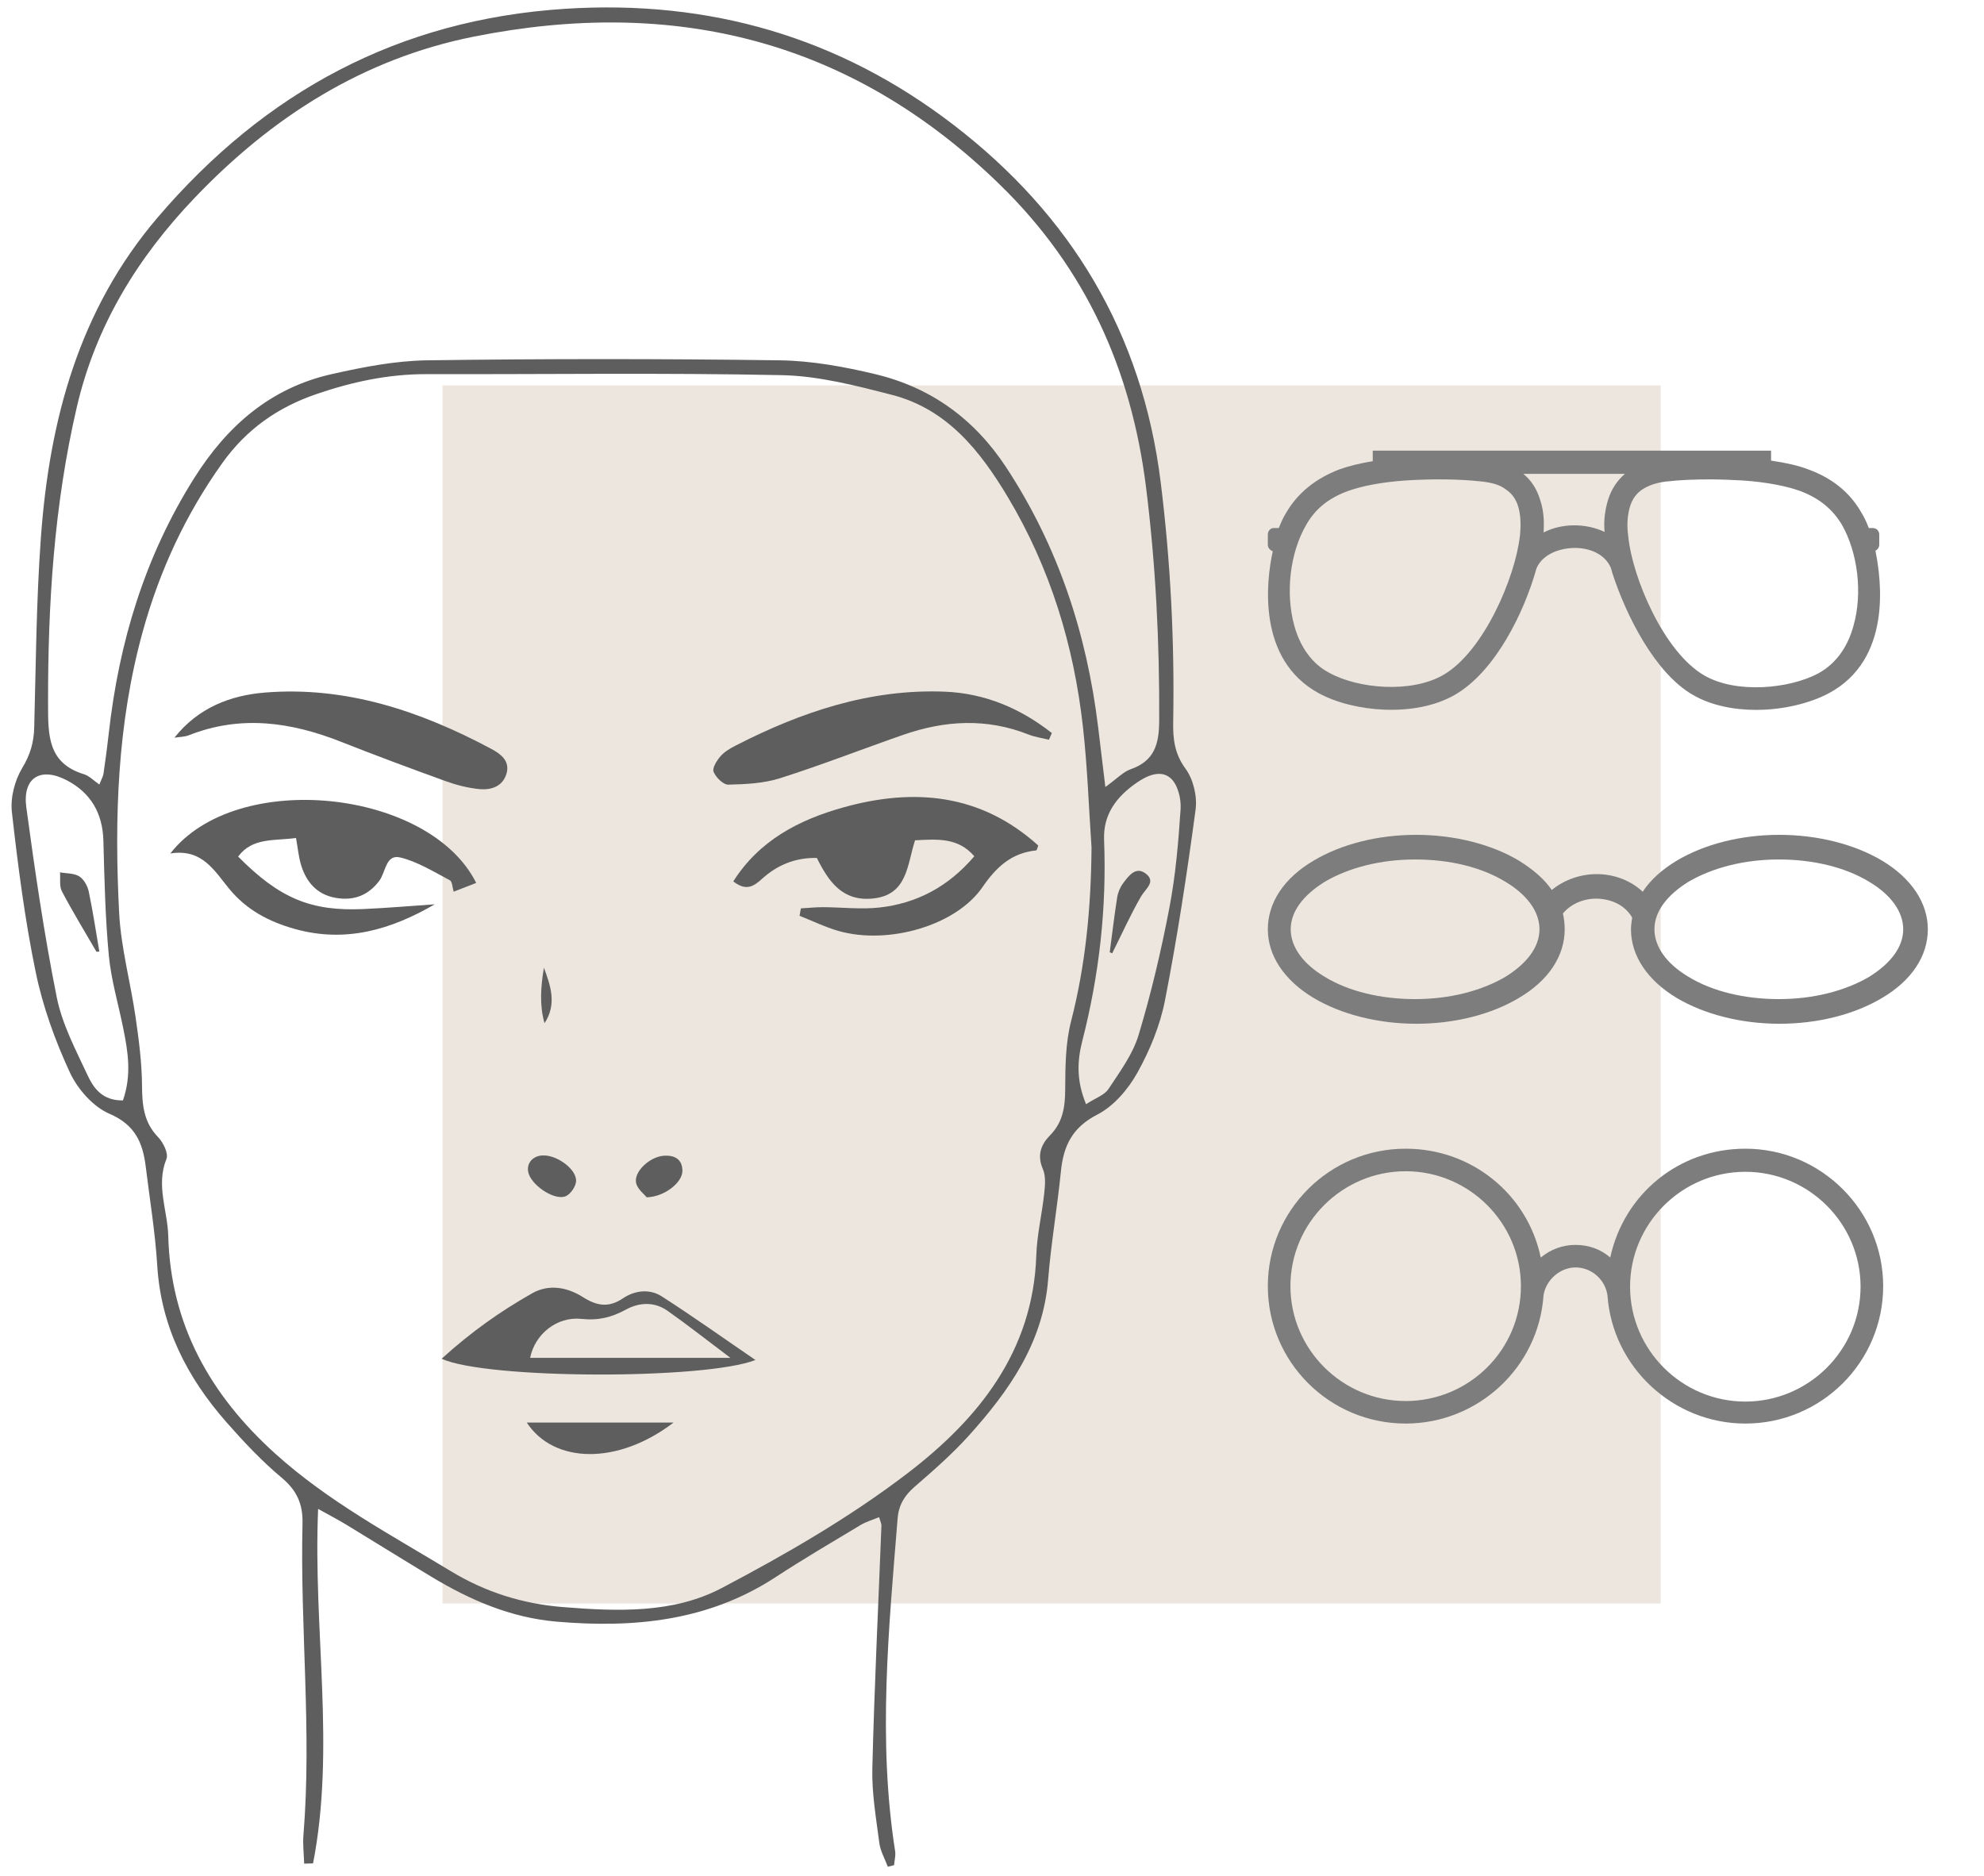 <svg width="110" height="104" viewBox="0 0 110 104" fill="none" xmlns="http://www.w3.org/2000/svg">
<g clip-path="url(#clip0_2371_5271)">
<rect x="24.535" y="21.367" width="67.541" height="67.541" fill="#ECE6DE"/>
<path d="M17.638 83.664C17.352 90.371 18.608 96.89 17.357 103.317C17.193 103.322 17.028 103.327 16.864 103.331C16.848 102.801 16.781 102.267 16.824 101.744C17.295 95.979 16.633 90.219 16.772 84.457C16.798 83.391 16.455 82.632 15.613 81.929C14.512 81.009 13.516 79.948 12.565 78.867C10.378 76.384 8.928 73.569 8.719 70.178C8.606 68.341 8.305 66.514 8.08 64.683C7.917 63.365 7.496 62.366 6.071 61.755C5.162 61.365 4.299 60.382 3.87 59.455C3.054 57.69 2.375 55.815 1.982 53.913C1.376 50.983 0.995 48.001 0.659 45.024C0.569 44.231 0.817 43.27 1.232 42.582C1.679 41.846 1.877 41.158 1.897 40.329C1.991 36.815 2.012 33.292 2.268 29.789C2.742 23.282 4.379 17.16 8.743 12.055C14.685 5.098 22.096 1.081 31.333 0.488C39.341 -0.026 46.532 2.057 52.87 6.925C59.39 11.934 63.327 18.477 64.352 26.731C64.901 31.152 65.124 35.575 65.046 40.021C65.029 40.949 65.114 41.784 65.727 42.617C66.16 43.205 66.387 44.154 66.288 44.887C65.814 48.427 65.275 51.962 64.591 55.467C64.319 56.859 63.749 58.243 63.055 59.486C62.546 60.399 61.746 61.334 60.84 61.798C59.453 62.51 58.962 63.527 58.821 64.945C58.62 66.952 58.272 68.945 58.111 70.956C57.832 74.449 55.953 77.108 53.731 79.582C52.809 80.608 51.76 81.524 50.716 82.429C50.156 82.914 49.829 83.436 49.768 84.184C49.273 90.333 48.662 96.481 49.63 102.643C49.668 102.891 49.592 103.158 49.569 103.416C49.455 103.445 49.339 103.474 49.224 103.504C49.062 103.064 48.811 102.636 48.753 102.184C48.575 100.813 48.333 99.429 48.365 98.057C48.475 93.563 48.696 89.073 48.87 84.582C48.873 84.475 48.812 84.367 48.741 84.12C48.388 84.267 48.026 84.369 47.716 84.554C46.133 85.505 44.54 86.44 42.995 87.45C39.268 89.885 35.15 90.281 30.858 89.913C28.318 89.694 26.063 88.716 23.919 87.424C22.338 86.471 20.772 85.493 19.195 84.534C18.769 84.274 18.324 84.045 17.638 83.662V83.664ZM60.521 47.029C60.367 44.788 60.293 42.54 60.043 40.31C59.539 35.788 58.232 31.503 55.887 27.577C54.349 25.004 52.517 22.68 49.446 21.892C47.451 21.379 45.394 20.844 43.355 20.801C36.783 20.664 30.206 20.759 23.63 20.745C21.524 20.74 19.505 21.177 17.532 21.854C15.409 22.583 13.67 23.792 12.33 25.669C10.29 28.526 8.851 31.637 7.919 35C6.5 40.123 6.336 45.363 6.606 50.618C6.707 52.559 7.24 54.474 7.519 56.409C7.699 57.659 7.865 58.923 7.874 60.182C7.882 61.26 7.962 62.221 8.766 63.049C9.051 63.343 9.351 63.958 9.228 64.259C8.636 65.722 9.292 67.115 9.329 68.533C9.457 73.445 11.656 77.338 15.246 80.585C18.187 83.245 21.649 85.084 24.998 87.116C26.919 88.281 28.976 88.925 31.195 89.104C34.21 89.346 37.313 89.474 40.018 88.049C43.579 86.175 47.112 84.135 50.3 81.698C54.219 78.704 57.279 74.955 57.456 69.607C57.494 68.46 57.771 67.324 57.894 66.178C57.943 65.728 57.991 65.213 57.821 64.82C57.487 64.048 57.712 63.461 58.227 62.938C58.933 62.219 59.053 61.37 59.058 60.402C59.065 59.142 59.073 57.837 59.383 56.63C60.197 53.47 60.49 50.278 60.518 47.026L60.521 47.029ZM61.283 43.638C61.941 43.164 62.276 42.795 62.688 42.651C64.011 42.189 64.264 41.254 64.27 39.96C64.293 35.629 64.078 31.322 63.541 27.021C62.727 20.503 60.209 14.89 55.442 10.244C47.176 2.189 37.353 -0.178 26.274 2.03C20.147 3.251 15.085 6.47 10.789 10.973C7.616 14.298 5.304 18.07 4.256 22.583C2.995 28.01 2.651 33.518 2.665 39.07C2.668 40.758 2.647 42.315 4.653 42.927C4.949 43.017 5.191 43.28 5.508 43.498C5.621 43.211 5.713 43.062 5.737 42.901C5.846 42.159 5.946 41.416 6.029 40.672C6.592 35.617 8.024 30.868 10.757 26.524C12.593 23.606 15.002 21.506 18.396 20.742C20.13 20.352 21.914 20.003 23.68 19.978C30.197 19.888 36.717 19.888 43.234 19.978C45.001 20.003 46.791 20.33 48.516 20.742C51.608 21.48 54.02 23.22 55.793 25.922C58.673 30.312 60.253 35.132 60.883 40.303C61.008 41.325 61.129 42.345 61.285 43.638H61.283ZM60.215 61.223C60.746 60.877 61.235 60.718 61.456 60.383C62.085 59.429 62.802 58.463 63.126 57.392C63.824 55.081 64.38 52.717 64.833 50.344C65.18 48.538 65.336 46.69 65.457 44.851C65.493 44.286 65.303 43.514 64.918 43.162C64.359 42.65 63.593 43.001 63.008 43.408C61.915 44.168 61.157 45.142 61.214 46.567C61.363 50.339 60.947 54.043 60.01 57.702C59.744 58.743 59.647 59.848 60.215 61.223ZM6.816 61.012C7.309 59.604 7.096 58.314 6.835 57.024C6.563 55.673 6.163 54.336 6.033 52.973C5.834 50.862 5.79 48.733 5.732 46.61C5.69 45.084 5.03 43.953 3.698 43.261C2.237 42.501 1.237 43.127 1.459 44.766C1.937 48.292 2.45 51.819 3.149 55.307C3.449 56.798 4.201 58.213 4.854 59.614C5.183 60.318 5.662 61.029 6.814 61.014L6.816 61.012Z" fill="#5E5E5E"/>
<path d="M24.105 50.14C21.686 51.541 19.175 52.296 16.343 51.506C14.899 51.102 13.673 50.446 12.719 49.294C11.884 48.285 11.222 47.041 9.445 47.32C13.1 42.618 23.811 43.753 26.402 48.955C25.977 49.12 25.565 49.279 25.153 49.44C25.084 49.22 25.08 48.877 24.935 48.803C24.039 48.333 23.149 47.772 22.185 47.542C21.381 47.35 21.386 48.368 21.028 48.839C20.401 49.669 19.578 49.958 18.593 49.779C17.583 49.596 16.984 48.917 16.696 47.971C16.554 47.504 16.511 47.007 16.412 46.463C15.198 46.633 14.005 46.418 13.202 47.493C15.498 49.807 17.225 50.533 20.146 50.403C21.466 50.344 22.784 50.23 24.103 50.14H24.105Z" fill="#5E5E5E"/>
<path d="M44.407 50.365C44.819 50.341 45.233 50.297 45.646 50.299C46.679 50.303 47.725 50.431 48.744 50.32C50.815 50.093 52.571 49.177 54.019 47.476C53.118 46.423 51.962 46.531 50.734 46.59C50.289 47.947 50.328 49.624 48.392 49.819C46.695 49.991 45.933 48.86 45.289 47.57C44.08 47.544 43.091 47.97 42.263 48.716C41.782 49.151 41.371 49.425 40.656 48.87C42.094 46.6 44.291 45.459 46.737 44.773C50.67 43.671 54.377 44.001 57.564 46.879C57.526 46.969 57.495 47.147 57.444 47.152C56.078 47.294 55.24 48.07 54.471 49.189C53.001 51.328 49.237 52.403 46.489 51.617C45.749 51.406 45.048 51.059 44.329 50.777C44.354 50.64 44.38 50.502 44.404 50.365H44.407Z" fill="#5E5E5E"/>
<path d="M9.668 40.904C10.989 39.234 12.782 38.557 14.668 38.401C19.184 38.031 23.32 39.428 27.248 41.527C27.755 41.799 28.283 42.187 28.086 42.88C27.88 43.607 27.235 43.817 26.572 43.751C25.949 43.69 25.32 43.531 24.728 43.318C22.776 42.613 20.829 41.888 18.9 41.126C16.128 40.031 13.341 39.633 10.477 40.764C10.227 40.862 9.94 40.859 9.67 40.902L9.668 40.904Z" fill="#5E5E5E"/>
<path d="M58.157 41.015C57.78 40.921 57.385 40.868 57.025 40.726C54.709 39.809 52.395 39.938 50.094 40.738C47.809 41.531 45.555 42.416 43.25 43.148C42.344 43.436 41.343 43.483 40.382 43.505C40.099 43.512 39.687 43.102 39.563 42.79C39.48 42.582 39.743 42.165 39.95 41.928C40.17 41.676 40.489 41.491 40.794 41.335C44.429 39.472 48.23 38.188 52.373 38.35C54.602 38.436 56.585 39.279 58.318 40.644C58.264 40.767 58.211 40.892 58.157 41.015Z" fill="#5E5E5E"/>
<path d="M24.484 75.337C26.126 73.843 27.764 72.693 29.507 71.706C30.428 71.184 31.446 71.365 32.316 71.917C33.079 72.402 33.737 72.526 34.536 71.988C35.189 71.548 36.006 71.442 36.682 71.874C38.405 72.978 40.072 74.168 41.884 75.406C39.085 76.503 26.977 76.48 24.486 75.337H24.484ZM40.497 75.287C39.12 74.251 38.086 73.434 37.009 72.677C36.283 72.166 35.45 72.204 34.706 72.61C33.921 73.037 33.178 73.228 32.248 73.127C30.873 72.98 29.657 73.971 29.392 75.287H40.497Z" fill="#5E5E5E"/>
<path d="M37.345 78.875C34.247 81.244 30.705 81.163 29.207 78.875H37.345Z" fill="#5E5E5E"/>
<path d="M35.852 66.386C35.719 66.215 35.342 65.932 35.267 65.586C35.134 64.954 36.041 64.124 36.822 64.079C37.408 64.046 37.839 64.278 37.835 64.931C37.832 65.555 36.86 66.358 35.852 66.386Z" fill="#5E5E5E"/>
<path d="M30.064 64.067C30.121 64.067 30.176 64.064 30.233 64.067C30.983 64.119 31.956 64.848 31.941 65.475C31.934 65.773 31.638 66.211 31.364 66.325C30.777 66.573 29.582 65.802 29.326 65.116C29.128 64.59 29.469 64.102 30.064 64.064V64.067Z" fill="#5E5E5E"/>
<path d="M30.157 53.653C30.519 54.646 30.892 55.666 30.19 56.733C29.906 55.735 29.979 54.712 30.157 53.653Z" fill="#5E5E5E"/>
<path d="M61.527 52.796C61.662 51.781 61.782 50.763 61.941 49.752C61.984 49.48 62.106 49.192 62.27 48.972C62.575 48.563 62.973 48.018 63.517 48.432C64.116 48.887 63.517 49.268 63.264 49.703C62.675 50.723 62.191 51.804 61.662 52.86C61.617 52.839 61.572 52.819 61.527 52.798V52.796Z" fill="#5E5E5E"/>
<path d="M5.347 52.77C4.701 51.655 4.03 50.556 3.43 49.416C3.28 49.128 3.356 48.721 3.328 48.368C3.688 48.434 4.106 48.41 4.393 48.59C4.649 48.751 4.854 49.12 4.92 49.431C5.153 50.533 5.318 51.65 5.508 52.762C5.455 52.765 5.401 52.767 5.347 52.77Z" fill="#5E5E5E"/>
<path d="M103.98 30.535C104.102 30.473 104.193 30.351 104.193 30.197V29.645C104.193 29.431 104.041 29.278 103.828 29.278H103.615C103.493 28.971 103.371 28.695 103.219 28.45C102.58 27.316 101.605 26.519 100.265 26.029C99.716 25.814 99.016 25.661 98.194 25.538V24.986H76.11V25.569C75.379 25.691 74.77 25.844 74.252 26.028C72.912 26.549 71.938 27.346 71.298 28.45C71.146 28.695 71.024 28.971 70.902 29.277H70.628C70.445 29.277 70.293 29.43 70.293 29.645V30.197C70.293 30.381 70.415 30.503 70.567 30.565C70.201 32.22 69.683 36.571 73.126 38.441C75.044 39.483 78.456 39.79 80.649 38.533C82.903 37.245 84.517 33.935 85.187 31.515C85.522 30.718 86.497 30.381 87.319 30.381C88.05 30.381 88.933 30.657 89.299 31.454C89.329 31.546 89.36 31.638 89.39 31.76C90.151 34.119 91.766 37.337 93.868 38.533C94.873 39.115 96.121 39.36 97.371 39.36C98.863 39.36 100.356 38.992 101.391 38.441C104.894 36.571 104.316 32.19 103.98 30.535ZM90.365 28.113C90.487 27.684 90.731 27.346 91.066 27.132C91.4 26.917 91.827 26.764 92.345 26.703C93.106 26.611 93.959 26.58 94.812 26.58C95.421 26.58 96.061 26.611 96.64 26.641C97.949 26.733 99.046 26.948 99.807 27.224C100.873 27.622 101.604 28.235 102.122 29.094C103.005 30.657 103.28 32.893 102.762 34.701C102.427 35.928 101.756 36.816 100.812 37.337C99.198 38.196 96.274 38.471 94.507 37.46C92.253 36.172 90.487 32.005 90.273 29.706C90.183 29.063 90.243 28.542 90.365 28.113ZM88.964 29.492C87.928 29.001 86.589 29.001 85.583 29.523C85.613 29.002 85.613 28.388 85.4 27.745C85.217 27.131 84.913 26.641 84.456 26.273H90.091C89.664 26.641 89.33 27.131 89.147 27.745C88.995 28.266 88.903 28.849 88.964 29.492ZM82.202 26.703C82.72 26.764 83.177 26.887 83.482 27.132C83.817 27.346 84.06 27.684 84.182 28.113C84.304 28.542 84.334 29.063 84.273 29.676C84.03 31.975 82.263 36.142 80.009 37.43C78.243 38.441 75.319 38.196 73.704 37.307C72.76 36.816 72.09 35.897 71.755 34.671C71.268 32.893 71.511 30.657 72.425 29.094C72.912 28.236 73.643 27.622 74.739 27.224C75.501 26.948 76.597 26.733 77.907 26.642C79.278 26.55 80.892 26.55 82.202 26.703Z" fill="#7D7D7D"/>
<path d="M104.35 47.719C102.821 46.809 100.772 46.288 98.658 46.288C96.511 46.288 94.494 46.809 92.965 47.719C92.152 48.207 91.501 48.793 91.078 49.444C90.46 48.858 89.582 48.5 88.671 48.468C87.695 48.435 86.752 48.76 86.036 49.346C85.614 48.728 84.995 48.207 84.215 47.719C82.686 46.809 80.637 46.288 78.522 46.288C76.376 46.288 74.359 46.809 72.83 47.719C71.171 48.696 70.293 50.061 70.293 51.525C70.293 52.989 71.204 54.355 72.83 55.331C74.359 56.242 76.408 56.763 78.522 56.763C80.669 56.763 82.686 56.242 84.215 55.331C85.874 54.355 86.752 52.989 86.752 51.525C86.752 51.233 86.719 50.94 86.654 50.647C87.11 50.094 87.891 49.769 88.704 49.834C89.484 49.899 90.135 50.257 90.493 50.875C90.46 51.102 90.427 51.331 90.427 51.526C90.427 52.989 91.338 54.356 92.964 55.332C94.493 56.242 96.543 56.763 98.657 56.763C100.803 56.763 102.821 56.242 104.349 55.332C106.008 54.356 106.886 52.99 106.886 51.526C106.887 50.061 105.976 48.696 104.35 47.719ZM105.521 51.525C105.521 52.501 104.838 53.412 103.634 54.16C102.3 54.941 100.544 55.396 98.625 55.396C96.738 55.396 94.949 54.974 93.615 54.16C92.412 53.444 91.728 52.501 91.728 51.525C91.728 50.549 92.411 49.639 93.615 48.891C94.949 48.11 96.706 47.654 98.625 47.654C100.511 47.654 102.3 48.077 103.634 48.891C104.838 49.606 105.521 50.55 105.521 51.525ZM85.354 51.525C85.354 52.501 84.671 53.412 83.467 54.16C82.133 54.941 80.377 55.396 78.457 55.396C76.571 55.396 74.781 54.974 73.448 54.16C72.245 53.444 71.561 52.501 71.561 51.525C71.561 50.549 72.244 49.639 73.448 48.891C74.782 48.11 76.538 47.654 78.457 47.654C80.377 47.654 82.133 48.077 83.467 48.891C84.183 49.313 85.354 50.224 85.354 51.525Z" fill="#7D7D7D"/>
<path d="M96.767 63.69C93.099 63.69 90.042 66.19 89.277 69.725C88.758 69.268 88.085 69.024 87.351 69.024C86.648 69.024 85.975 69.268 85.425 69.725C84.692 66.22 81.604 63.69 77.936 63.69C73.717 63.69 70.293 67.104 70.293 71.31C70.293 75.517 73.717 78.93 77.936 78.93C81.94 78.93 85.303 75.822 85.578 71.828C85.7 70.975 86.495 70.274 87.351 70.274C88.238 70.274 89.003 70.945 89.125 71.828C89.4 75.791 92.763 78.93 96.767 78.93C100.986 78.93 104.41 75.517 104.41 71.31C104.41 67.135 100.986 63.69 96.767 63.69ZM103.156 71.341C103.156 74.846 100.283 77.711 96.767 77.711C93.251 77.711 90.377 74.846 90.377 71.341C90.377 67.836 93.251 64.971 96.767 64.971C100.283 64.971 103.156 67.836 103.156 71.341ZM77.936 77.681C74.42 77.681 71.546 74.816 71.546 71.31C71.546 67.805 74.42 64.94 77.936 64.94C81.451 64.94 84.325 67.805 84.325 71.31C84.325 74.846 81.451 77.681 77.936 77.681Z" fill="#7D7D7D"/>
</g>
<defs>
<clipPath id="clip0_2371_5271">
<rect width="109.105" height="103.216" fill="white" transform="translate(0.641 0.412)"/>
</clipPath>
</defs>
</svg>
